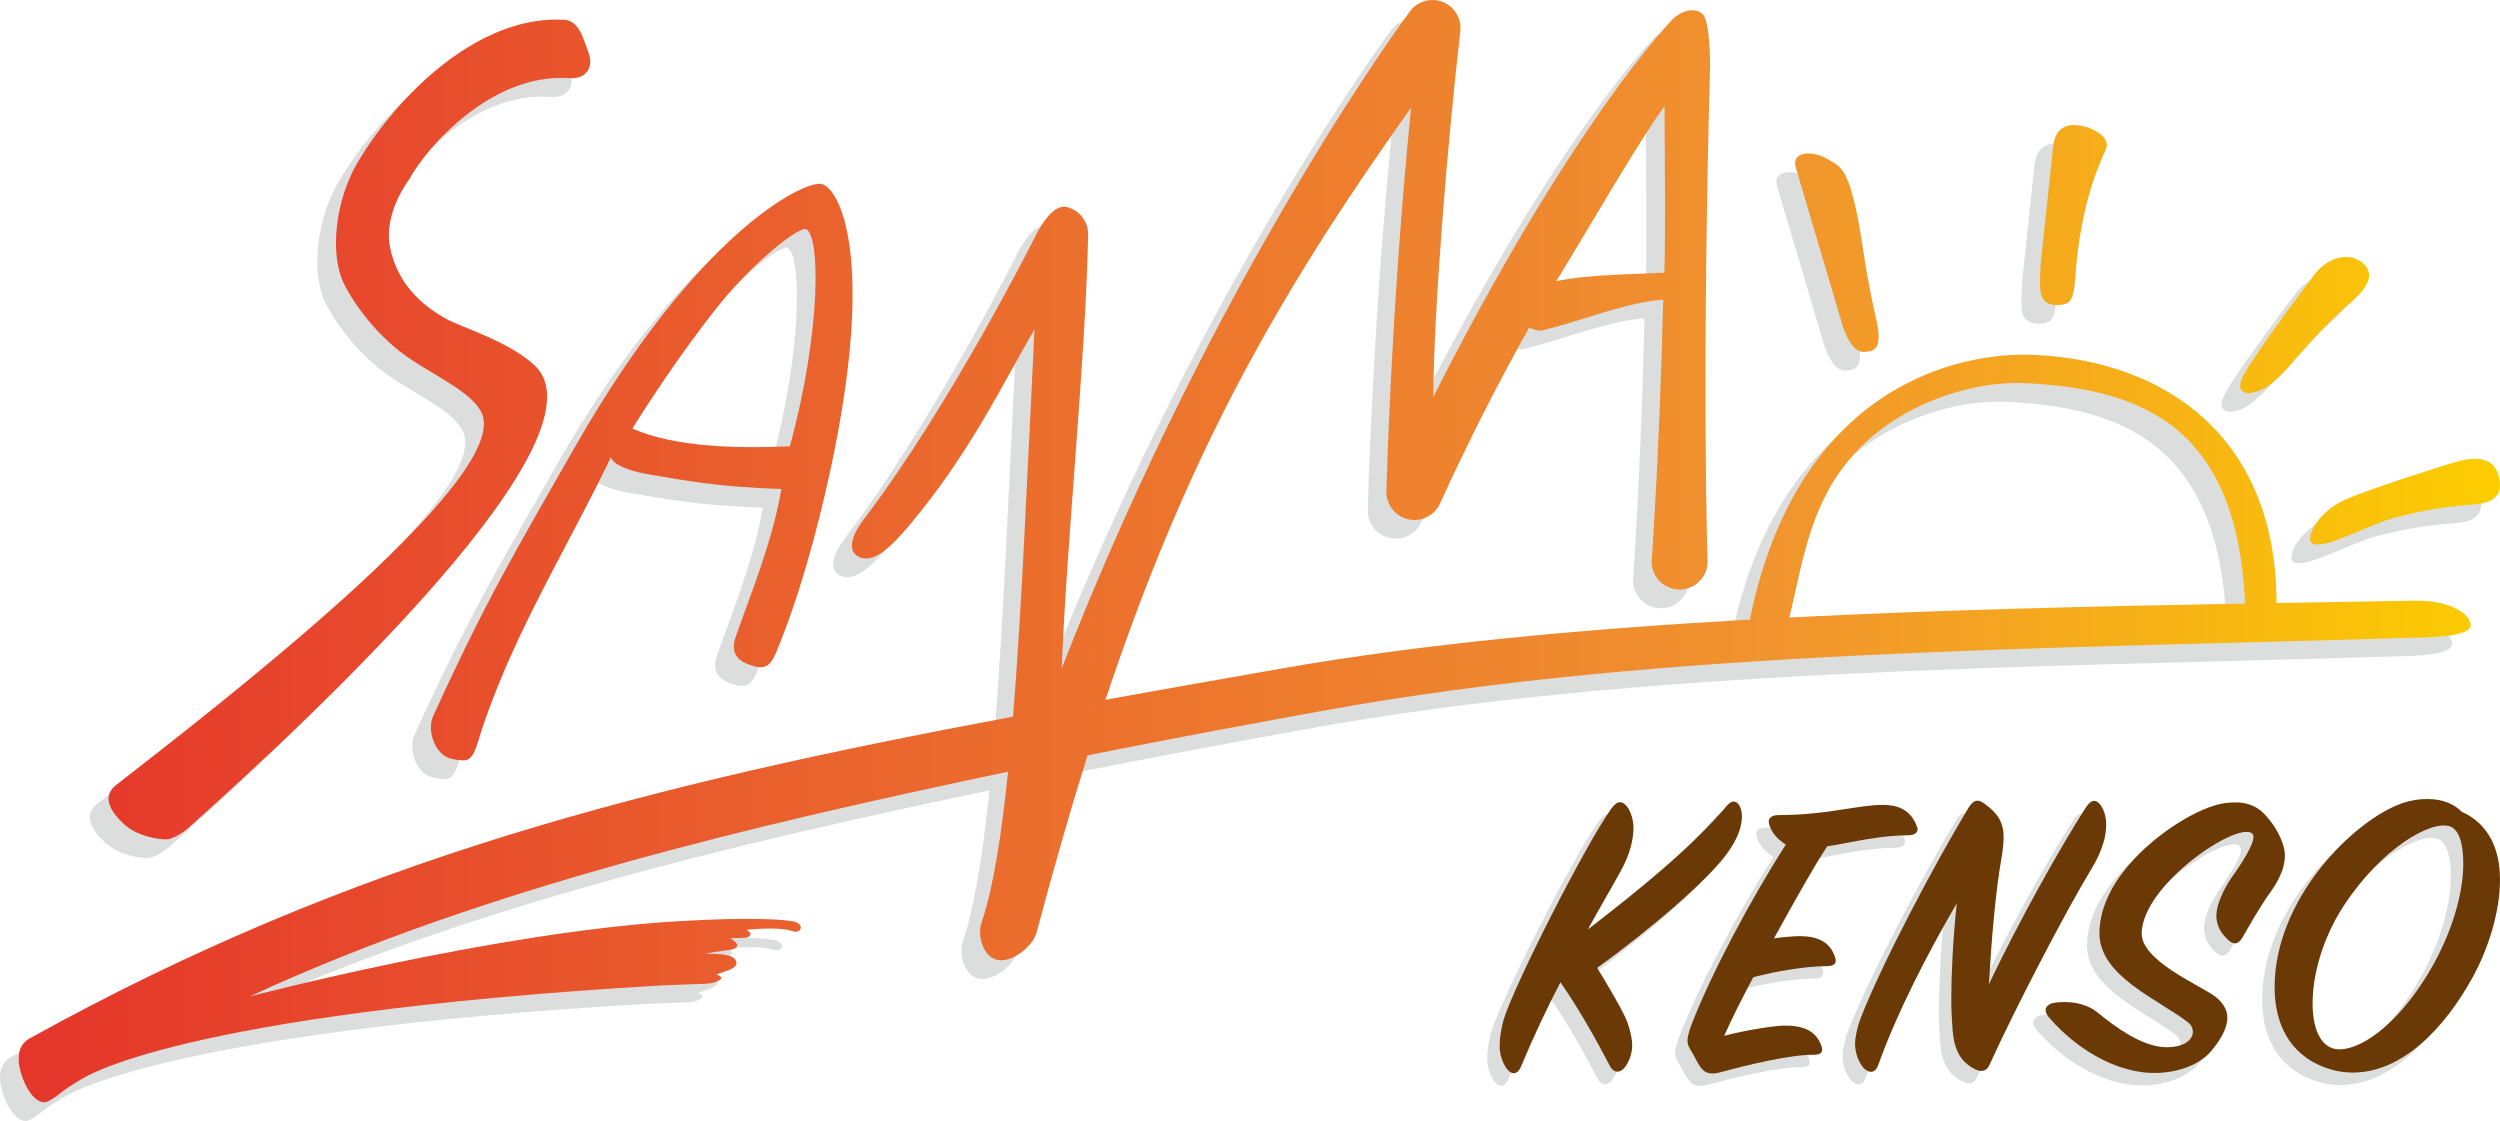 <?xml version="1.0" encoding="UTF-8"?>
<svg id="_レイヤー_2" data-name="レイヤー 2" xmlns="http://www.w3.org/2000/svg" xmlns:xlink="http://www.w3.org/1999/xlink" viewBox="0 0 401.551 180.052">
  <defs>
    <style>
      .cls-1 {
        fill: #dcdddd;
      }

      .cls-2 {
        fill: url(#_名称未設定グラデーション_221);
      }

      .cls-3 {
        fill: #6a3906;
      }
    </style>
    <linearGradient id="_名称未設定グラデーション_221" data-name="名称未設定グラデーション 221" x1="3" y1="88.526" x2="401.551" y2="88.526" gradientUnits="userSpaceOnUse">
      <stop offset="0" stop-color="#e5352b"/>
      <stop offset=".341" stop-color="#ea652d"/>
      <stop offset=".711" stop-color="#f1942e"/>
      <stop offset="1" stop-color="#fccd00"/>
    </linearGradient>
  </defs>
  <g id="_レイヤー_6" data-name="レイヤー 6">
    <g>
      <g>
        <g>
          <path class="cls-1" d="M256.571,173.188c-2.509-4.814-5.085-9.288-7.933-13.424-2.169,4.203-4.339,8.746-6.305,13.491-.542,1.288-1.424,1.56-2.373.339-.609-.949-1.084-2.102-1.084-3.661,0-1.152.203-2.508.609-4.067,1.695-5.627,13.221-28.27,17.355-34.033,1.018-1.355,1.898-1.288,2.78.136.406.746.745,1.831.745,2.983,0,1.763-.475,4.203-2.169,7.186-2.644,4.746-3.187,5.56-5.152,9.152,7.864-6.102,16.406-12.881,22.439-19.999.746-.882,1.695-.678,2.102.542.475,1.356.272,3.933-2.236,7.322-2.916,4.067-12.068,12-20.814,18.305,1.966,3.187,3.797,6.372,4.61,8.135.678,1.628,1.017,3.255,1.017,4.339,0,1.356-.542,2.644-1.152,3.458-.678.949-1.763,1.085-2.44-.203Z"/>
          <path class="cls-1" d="M269.655,166.679c3.051-8,9.559-20.27,15.185-29.016-1.559-1.018-2.372-2.102-2.712-3.39-.203-.949.543-1.356,1.56-1.356,3.728,0,7.322-.406,10.576-.949,2.305-.339,4.203-.678,5.966-.678,3.118-.067,4.814,1.152,5.695,3.525.271.746-.204,1.355-1.492,1.355-3.39,0-7.051.679-10.236,1.288-1.018.204-1.695.339-2.712.475-2.237,3.39-5.356,9.017-8.543,14.779,1.424-.203,2.577-.271,3.525-.339,3.729-.136,5.492,1.085,6.237,3.254.339.882.204,1.56-1.355,1.56-3.322,0-8.067.814-11.729,1.763-1.898,3.593-3.322,6.373-4.678,9.424,2.779-.746,7.051-1.492,9.22-1.627,3.661-.136,5.56.949,6.373,3.186.339.949.136,1.492-1.288,1.492-3.594-.068-10.848,1.694-14.576,2.712-1.627.475-2.712.475-3.593-.814-.475-.679-.949-1.763-1.695-2.983-.542-.882-.406-1.763.272-3.661Z"/>
          <path class="cls-1" d="M311.417,162.408c0-3.933.272-9.56.881-15.322-4.812,8.271-9.626,17.627-12.609,25.966-.475,1.355-1.491,1.424-2.44.406-.678-.881-1.288-2.237-1.288-3.796,0-1.018.339-2.644.881-4.068,3.525-9.084,12.136-25.219,17.288-33.762.881-1.491,1.694-1.491,2.712-.678,2.033,1.491,2.982,2.915,2.982,5.356,0,.949-.136,2.034-.339,3.255-.949,5.491-1.56,12.542-2.033,20.338,4.609-9.694,11.185-21.559,15.66-28.541,1.017-1.424,1.83-1.085,2.576.203.407.814.61,1.694.61,2.644,0,1.627-.407,4-2.509,7.39-3.796,6.237-12.135,22.169-16.27,31.321-.407.814-1.152,1.221-2.305.61-2.237-1.152-3.322-2.915-3.594-6.373-.136-1.966-.203-3.321-.203-4.948Z"/>
          <path class="cls-1" d="M327.553,163.154c.542-.136,1.288-.203,2.102-.203,1.966,0,3.864.542,5.288,1.695,2.644,2.169,7.118,5.559,11.051,5.559,1.491,0,2.847-.339,3.593-1.085,1.017-1.017.678-2.237-.067-2.847-4.882-3.797-14.306-7.458-14.306-14.373,0-9.22,10.576-17.287,16.678-19.863,2.237-.949,3.661-1.153,5.221-1.153,1.627,0,2.982.475,4.135,1.424,1.898,1.763,3.119,4,3.594,5.831.678,2.779-1.017,5.491-2.034,6.982-1.627,2.17-3.593,5.694-4.542,7.322-.61,1.084-1.356,1.627-2.644.271-.948-.949-1.627-2.102-1.627-3.66,0-1.492.882-4.068,3.119-7.051,1.694-2.509,3.525-5.492,2.576-6.17-2.509-1.83-17.355,8.136-17.694,15.932-.204,4.475,9.084,8.339,11.729,10.237,1.288.949,2.033,2.17,2.033,3.458,0,1.559-.881,3.321-2.644,5.423-1.763,2.034-5.085,3.458-9.152,3.458-4.949,0-11.525-2.779-16.881-8.949-.949-1.152-.475-1.898.475-2.237Z"/>
          <path class="cls-1" d="M393.381,132.375c4.407,1.966,6.17,6.102,6.17,10.915,0,5.017-1.763,10.847-4.339,15.593-4.61,8.406-11.458,15.389-19.254,15.389-1.627,0-3.051-.271-4.542-.814-5.831-2.169-8.068-7.254-8.068-12.881,0-14.305,12.746-26.847,20.475-29.559,1.355-.475,2.644-.678,4.067-.678,2.44,0,4.339.814,5.491,2.034ZM389.042,156.577c3.254-6.033,4.61-11.729,4.61-15.863,0-3.255-.678-5.424-2.102-5.967-2.983-1.084-10.983,3.391-17.152,12.813-3.457,5.356-4.949,11.187-4.949,15.593,0,4.746,1.695,7.39,4.271,7.39,4.203,0,10.508-5.152,15.321-13.966Z"/>
        </g>
        <g>
          <path class="cls-3" d="M258.571,171.188c-2.509-4.814-5.085-9.288-7.933-13.424-2.169,4.203-4.339,8.746-6.305,13.491-.542,1.288-1.424,1.56-2.373.339-.609-.949-1.084-2.102-1.084-3.661,0-1.152.203-2.508.609-4.067,1.695-5.627,13.221-28.27,17.355-34.033,1.018-1.355,1.898-1.288,2.78.136.406.746.745,1.831.745,2.983,0,1.763-.475,4.203-2.169,7.186-2.644,4.746-3.187,5.56-5.152,9.152,7.864-6.102,16.406-12.881,22.439-19.999.746-.882,1.695-.678,2.102.542.475,1.356.272,3.933-2.236,7.322-2.916,4.067-12.068,12-20.814,18.305,1.966,3.187,3.797,6.372,4.61,8.135.678,1.628,1.017,3.255,1.017,4.339,0,1.356-.542,2.644-1.152,3.458-.678.949-1.763,1.085-2.44-.203Z"/>
          <path class="cls-3" d="M271.655,164.679c3.051-8,9.559-20.27,15.185-29.016-1.559-1.018-2.372-2.102-2.712-3.39-.203-.949.543-1.356,1.56-1.356,3.728,0,7.322-.406,10.576-.949,2.305-.339,4.203-.678,5.966-.678,3.118-.067,4.814,1.152,5.695,3.525.271.746-.204,1.355-1.492,1.355-3.39,0-7.051.679-10.236,1.288-1.018.204-1.695.339-2.712.475-2.237,3.39-5.356,9.017-8.543,14.779,1.424-.203,2.577-.271,3.525-.339,3.729-.136,5.492,1.085,6.237,3.254.339.882.204,1.56-1.355,1.56-3.322,0-8.067.814-11.729,1.763-1.898,3.593-3.322,6.373-4.678,9.424,2.779-.746,7.051-1.492,9.22-1.627,3.661-.136,5.56.949,6.373,3.186.339.949.136,1.492-1.288,1.492-3.594-.068-10.848,1.694-14.576,2.712-1.627.475-2.712.475-3.593-.814-.475-.679-.949-1.763-1.695-2.983-.542-.882-.406-1.763.272-3.661Z"/>
          <path class="cls-3" d="M313.417,160.408c0-3.933.272-9.56.881-15.322-4.812,8.271-9.626,17.627-12.609,25.966-.475,1.355-1.491,1.424-2.44.406-.678-.881-1.288-2.237-1.288-3.796,0-1.018.339-2.644.881-4.068,3.525-9.084,12.136-25.219,17.288-33.762.881-1.491,1.694-1.491,2.712-.678,2.033,1.491,2.982,2.915,2.982,5.356,0,.949-.136,2.034-.339,3.255-.949,5.491-1.56,12.542-2.033,20.338,4.609-9.694,11.185-21.559,15.66-28.541,1.017-1.424,1.83-1.085,2.576.203.407.814.61,1.694.61,2.644,0,1.627-.407,4-2.509,7.39-3.796,6.237-12.135,22.169-16.27,31.321-.407.814-1.152,1.221-2.305.61-2.237-1.152-3.322-2.915-3.594-6.373-.136-1.966-.203-3.321-.203-4.948Z"/>
          <path class="cls-3" d="M329.553,161.154c.542-.136,1.288-.203,2.102-.203,1.966,0,3.864.542,5.288,1.695,2.644,2.169,7.118,5.559,11.051,5.559,1.491,0,2.847-.339,3.593-1.085,1.017-1.017.678-2.237-.067-2.847-4.882-3.797-14.306-7.458-14.306-14.373,0-9.22,10.576-17.287,16.678-19.863,2.237-.949,3.661-1.153,5.221-1.153,1.627,0,2.982.475,4.135,1.424,1.898,1.763,3.119,4,3.594,5.831.678,2.779-1.017,5.491-2.034,6.982-1.627,2.17-3.593,5.694-4.542,7.322-.61,1.084-1.356,1.627-2.644.271-.948-.949-1.627-2.102-1.627-3.66,0-1.492.882-4.068,3.119-7.051,1.694-2.509,3.525-5.492,2.576-6.17-2.509-1.83-17.355,8.136-17.694,15.932-.204,4.475,9.084,8.339,11.729,10.237,1.288.949,2.033,2.17,2.033,3.458,0,1.559-.881,3.321-2.644,5.423-1.763,2.034-5.085,3.458-9.152,3.458-4.949,0-11.525-2.779-16.881-8.949-.949-1.152-.475-1.898.475-2.237Z"/>
          <path class="cls-3" d="M395.381,130.375c4.407,1.966,6.17,6.102,6.17,10.915,0,5.017-1.763,10.847-4.339,15.593-4.61,8.406-11.458,15.389-19.254,15.389-1.627,0-3.051-.271-4.542-.814-5.831-2.169-8.068-7.254-8.068-12.881,0-14.305,12.746-26.847,20.475-29.559,1.355-.475,2.644-.678,4.067-.678,2.44,0,4.339.814,5.491,2.034ZM391.042,154.577c3.254-6.033,4.61-11.729,4.61-15.863,0-3.255-.678-5.424-2.102-5.967-2.983-1.084-10.983,3.391-17.152,12.813-3.457,5.356-4.949,11.187-4.949,15.593,0,4.746,1.695,7.39,4.271,7.39,4.203,0,10.508-5.152,15.321-13.966Z"/>
        </g>
      </g>
      <path class="cls-1" d="M15.628,129.109c15.281-11.925,63.28-48.758,58.806-59.624-1.306-3.173-6.691-5.659-11.188-8.596-6.836-4.464-10.451-11.128-11.052-12.416-2.345-5.034-1.204-13.643,2.32-19.511,6.528-10.872,19.453-23.607,33.155-22.785,2.488.149,3.198,3.638,3.812,5.158.931,2.304-.148,4.434-3.098,4.225-12.303-.871-22.793,10.932-25.737,16.378,0,0-4.06,5.212-3.009,10.713,1.283,6.71,6.279,10.05,9.177,11.643,2.298,1.264,9.646,3.426,13.943,7.277,12.578,11.27-33.886,55.113-55.514,74.417-.845.754-2.523,1.833-3.573,1.833-1.254,0-4.498-.467-6.6-2.316-1.866-1.642-4.036-4.372-1.442-6.396ZM89.336,74.822c19.708-34.568,36.71-42.743,39.544-42.285,2.847.46,8.984,11.52,1.429,46.289-2.082,9.582-5.053,20.396-8.639,28.951-.961,2.292-1.85,2.856-4.195,2.034-2.345-.823-3.111-2.231-2.288-4.576,2.51-7.15,5.856-15.173,7.318-23.689-10.326-.359-14.797-1.269-21.631-2.404-.706-.117-5.329-1.045-5.747-2.717-6.792,14.211-15.223,27.516-20.564,43.231-1.051,3.092-1.345,5.477-3.106,5.477-.578,0-1.885-.172-2.452-.409-2.293-.959-3.44-4.493-2.408-6.754,8.836-19.34,13.424-26.811,22.738-43.149ZM98.576,71.828c7.001,3.135,17.579,3.184,25.288,2.867,5.126-18.751,4.887-34.379,2.509-34.922-1.697,0-8.988,5.931-14.631,13.141-5.302,6.775-9.979,13.816-13.167,18.914ZM293.035,55.552c.833,2.384,1.986,3.974,3.254,3.974.356,0,.716-.052,1.08-.131,1.515-.328,1.729-1.926.912-5.472-2.241-9.728-2.158-14.357-3.984-20.465-1.007-3.371-2.008-3.982-4.114-5.103-2.194-1.167-5.376-.994-4.782,1.419l7.634,25.779ZM327.127,51.99c2.168,0,2.907-.236,3.193-4.283.887-12.561,4.105-18.783,4.95-20.774.735-1.732-1.718-3.359-4.171-3.757-2.453-.399-3.885.584-4.283,3.037l-2.025,19.001c-.272,4.794-.327,6.502,2.336,6.775ZM360.399,65.538c1.159-.487,3.204-2.44,4.093-3.464,0,0,5.857-6.933,9.698-10.139,3.467-2.893,4.206-5.045,2.33-6.676-1.875-1.63-5.164-1.323-7.683,1.7,0,0-5.651,7.533-8.124,11.147-2.368,3.459-4.66,6.55-3.675,7.564.787.81,1.974.449,3.36-.133ZM398.284,79.288c-.888-2.995-3.801-2.947-7.039-2.04,0,0-12.738,3.923-17.529,5.992-2.45,1.058-5.27,3.526-5.655,6.115-.291,1.955,2.952.862,4.716.235,1.362-.484,6.619-2.842,8.545-3.359,2.47-.663,7.284-1.854,12.845-2.184,3.182-.189,5.124-1.363,4.117-4.759ZM103.16,161.283c-78.224,4.581-92.996,15.022-92.996,15.022l-.022-.019c-.752.461-1.497.924-2.228,1.391-.75.479-2.892,2.374-3.721,2.374-1.485,0-2.642-1.742-3.272-3.208-1.353-3.147-1.334-5.847.84-7.052,52.024-28.833,99.531-40.757,157.952-51.68,1.436-17.731,2.323-39.664,3.453-62.232-5.267,9.047-10.385,19.91-20.065,31.448-2.623,3.126-5.661,6.311-8.111,5.133-2.24-1.077-.795-4.013.71-5.99,14.089-18.504,27.581-45.487,27.701-45.727.945-1.879,2.926-4.998,4.965-4.488,2.041.507,3.458,2.36,3.414,4.463-.444,20.796-3.475,49.322-4.238,69.597C192.531,46.343,223.186,5.169,223.564,4.695c1.25-1.569,3.389-2.121,5.242-1.352,1.853.769,2.974,2.671,2.748,4.665-2.154,18.954-4.199,44.02-4.345,58.766,21.921-43.289,37.29-59.397,38.142-60.363,1.272-1.444,3.676-2.477,5.1-1.181,1.298,1.182,1.218,8.519,1.218,8.519-1.361,50.584-.412,78.929-.398,79.238.114,2.482-1.807,4.587-4.289,4.701-2.471.096-4.587-1.806-4.701-4.289-.01-.212,1.242-16.769,1.863-42.267-5.754.393-12.567,3.223-18.899,4.807-.366.091-.684.169-1.045.169-.359,0-1.255-.381-1.596-.463-4.596,8.152-9.723,18.164-14.317,28.243-.869,1.908-2.938,2.962-4.995,2.543-2.054-.419-3.546-2.201-3.599-4.296-.009-.34.688-29.069,3.957-61.844-21.988,30.882-36.187,56.473-49.086,95.1,9.102-1.639,18.478-3.285,28.188-4.994,22.657-3.986,48.564-6.371,75.351-7.877.01-.154.016-.306.05-.469,7.81-37.208,33.595-42.549,45.419-42.054,21.27.89,39.067,13.232,39.086,39.861,7.488-.128,14.846-.246,22.013-.37,6.326-.109,9.2,2.35,9.177,3.939-.03,2.032-7.686,1.955-10.154,2.032-57.273,1.791-120.267,1.883-173.956,11.661-9.895,1.802-23.044,4.194-38.06,7.206-2.748,8.776-5.459,18.208-8.196,28.51-.532,2.002-3.689,4.735-6.134,4.373-2.326-.344-3.445-3.777-2.69-6.004,1.845-5.443,3.192-13.854,4.255-24.257-40.688,8.563-84.514,18.791-121.826,36.115,0,0,38.977-10.251,68.359-12.066,12.733-.786,18.556-.248,19.407.123,1.461.637.593,1.825-.449,1.47-2.533-.861-7.527-.224-7.527-.224,1.349.657.36,1.272-.249,1.271-.573-.001-2.393.05-2.393.05,2.033,1.086,1.016,1.796-.052,1.893-1.089.099-3.924.586-3.924.586,1.025.097,4.058-.104,4.812.924.773,1.054-.679,1.588-.89,1.669-.523.199-2.11.748-2.11.748,1.319.481.603.867.389.973-.489.242-.987.499-2.209.538-3.297.105-6.88.252-7.091.264ZM246.987,48.166c4.78-1.077,12.54-1.102,17.348-1.365.211-6.356.048-19.193.02-26.748-4.133,5.64-11.582,18.604-17.368,28.113ZM357.604,99.947c-1.239-28.584-16.756-34.483-35.12-35.398-9.325-.463-20.596,3.717-27.311,10.984-7.185,7.775-8.327,16.215-10.755,26.649,24.412-1.245,49.392-1.813,73.187-2.235Z"/>
      <path class="cls-2" d="M18.628,126.109c15.281-11.925,63.28-48.758,58.806-59.624-1.306-3.173-6.691-5.659-11.188-8.596-6.836-4.464-10.451-11.128-11.052-12.416-2.345-5.034-1.204-13.643,2.32-19.511,6.528-10.872,19.453-23.607,33.155-22.785,2.488.149,3.198,3.638,3.812,5.158.931,2.304-.148,4.434-3.098,4.225-12.303-.871-22.793,10.932-25.737,16.378,0,0-4.06,5.212-3.009,10.713,1.283,6.71,6.279,10.05,9.177,11.643,2.298,1.264,9.646,3.426,13.943,7.277,12.578,11.27-33.886,55.113-55.514,74.417-.845.754-2.523,1.833-3.573,1.833-1.254,0-4.498-.467-6.6-2.316-1.866-1.642-4.036-4.372-1.442-6.396ZM92.336,71.822c19.708-34.568,36.71-42.743,39.544-42.285,2.847.46,8.984,11.52,1.429,46.289-2.082,9.582-5.053,20.396-8.639,28.951-.961,2.292-1.85,2.856-4.195,2.034-2.345-.823-3.111-2.231-2.288-4.576,2.51-7.15,5.856-15.173,7.318-23.689-10.326-.359-14.797-1.269-21.631-2.404-.706-.117-5.329-1.045-5.747-2.717-6.792,14.211-15.223,27.516-20.564,43.231-1.051,3.092-1.345,5.477-3.106,5.477-.578,0-1.885-.172-2.452-.409-2.293-.959-3.44-4.493-2.408-6.754,8.836-19.34,13.424-26.811,22.738-43.149ZM101.576,68.828c7.001,3.135,17.579,3.184,25.288,2.867,5.126-18.751,4.887-34.379,2.509-34.922-1.697,0-8.988,5.931-14.631,13.141-5.302,6.775-9.979,13.816-13.167,18.914ZM296.035,52.552c.833,2.384,1.986,3.974,3.254,3.974.356,0,.716-.052,1.08-.131,1.515-.328,1.729-1.926.912-5.472-2.241-9.728-2.158-14.357-3.984-20.465-1.007-3.371-2.008-3.982-4.114-5.103-2.194-1.167-5.376-.994-4.782,1.419l7.634,25.779ZM330.127,48.99c2.168,0,2.907-.236,3.193-4.283.887-12.561,4.105-18.783,4.95-20.774.735-1.732-1.718-3.359-4.171-3.757-2.453-.399-3.885.584-4.283,3.037l-2.025,19.001c-.272,4.794-.327,6.502,2.336,6.775ZM363.399,62.538c1.159-.487,3.204-2.44,4.093-3.464,0,0,5.857-6.933,9.698-10.139,3.467-2.893,4.206-5.045,2.33-6.676-1.875-1.63-5.164-1.323-7.683,1.7,0,0-5.651,7.533-8.124,11.147-2.368,3.459-4.66,6.55-3.675,7.564.787.81,1.974.449,3.36-.133ZM401.284,76.288c-.888-2.995-3.801-2.947-7.039-2.04,0,0-12.738,3.923-17.529,5.992-2.45,1.058-5.27,3.526-5.655,6.115-.291,1.955,2.952.862,4.716.235,1.362-.484,6.619-2.842,8.545-3.359,2.47-.663,7.284-1.854,12.845-2.184,3.182-.189,5.124-1.363,4.117-4.759ZM106.16,158.283c-78.224,4.581-92.996,15.022-92.996,15.022l-.022-.019c-.752.461-1.497.924-2.228,1.391-.75.479-2.892,2.374-3.721,2.374-1.485,0-2.642-1.742-3.272-3.208-1.353-3.147-1.334-5.847.84-7.052,52.024-28.833,99.531-40.757,157.952-51.68,1.436-17.731,2.323-39.664,3.453-62.232-5.267,9.047-10.385,19.91-20.065,31.448-2.623,3.126-5.661,6.311-8.111,5.133-2.24-1.077-.795-4.013.71-5.99,14.089-18.504,27.581-45.487,27.701-45.727.945-1.879,2.926-4.998,4.965-4.488,2.041.507,3.458,2.36,3.414,4.463-.444,20.796-3.475,49.322-4.238,69.597C195.531,43.343,226.186,2.169,226.564,1.695c1.25-1.569,3.389-2.121,5.242-1.352,1.853.769,2.974,2.671,2.748,4.665-2.154,18.954-4.199,44.02-4.345,58.766,21.921-43.289,37.29-59.397,38.142-60.363,1.272-1.444,3.676-2.477,5.1-1.181,1.298,1.182,1.218,8.519,1.218,8.519-1.361,50.584-.412,78.929-.398,79.238.114,2.482-1.807,4.587-4.289,4.701-2.471.096-4.587-1.806-4.701-4.289-.01-.212,1.242-16.769,1.863-42.267-5.754.393-12.567,3.223-18.899,4.807-.366.091-.684.169-1.045.169-.359,0-1.255-.381-1.596-.463-4.596,8.152-9.723,18.164-14.317,28.243-.869,1.908-2.938,2.962-4.995,2.543-2.054-.419-3.546-2.201-3.599-4.296-.009-.34.688-29.069,3.957-61.844-21.988,30.882-36.187,56.473-49.086,95.1,9.102-1.639,18.478-3.285,28.188-4.994,22.657-3.986,48.564-6.371,75.351-7.877.01-.154.016-.306.05-.469,7.81-37.208,33.595-42.549,45.419-42.054,21.27.89,39.067,13.232,39.086,39.861,7.488-.128,14.846-.246,22.013-.37,6.326-.109,9.2,2.35,9.177,3.939-.03,2.032-7.686,1.955-10.154,2.032-57.273,1.791-120.267,1.883-173.956,11.661-9.895,1.802-23.044,4.194-38.06,7.206-2.748,8.776-5.459,18.208-8.196,28.51-.532,2.002-3.689,4.735-6.134,4.373-2.326-.344-3.445-3.777-2.69-6.004,1.845-5.443,3.192-13.854,4.255-24.257-40.688,8.563-84.514,18.791-121.826,36.115,0,0,38.977-10.251,68.359-12.066,12.733-.786,18.556-.248,19.407.123,1.461.637.593,1.825-.449,1.47-2.533-.861-7.527-.224-7.527-.224,1.349.657.36,1.272-.249,1.271-.573-.001-2.393.05-2.393.05,2.033,1.086,1.016,1.796-.052,1.893-1.089.099-3.924.586-3.924.586,1.025.097,4.058-.104,4.812.924.773,1.054-.679,1.588-.89,1.669-.523.199-2.11.748-2.11.748,1.319.481.603.867.389.973-.489.242-.987.499-2.209.538-3.297.105-6.88.252-7.091.264ZM249.987,45.166c4.78-1.077,12.54-1.102,17.348-1.365.211-6.356.048-19.193.02-26.748-4.133,5.64-11.582,18.604-17.368,28.113ZM360.604,96.947c-1.239-28.584-16.756-34.483-35.12-35.398-9.325-.463-20.596,3.717-27.311,10.984-7.185,7.775-8.327,16.215-10.755,26.649,24.412-1.245,49.392-1.813,73.187-2.235Z"/>
    </g>
  </g>
</svg>